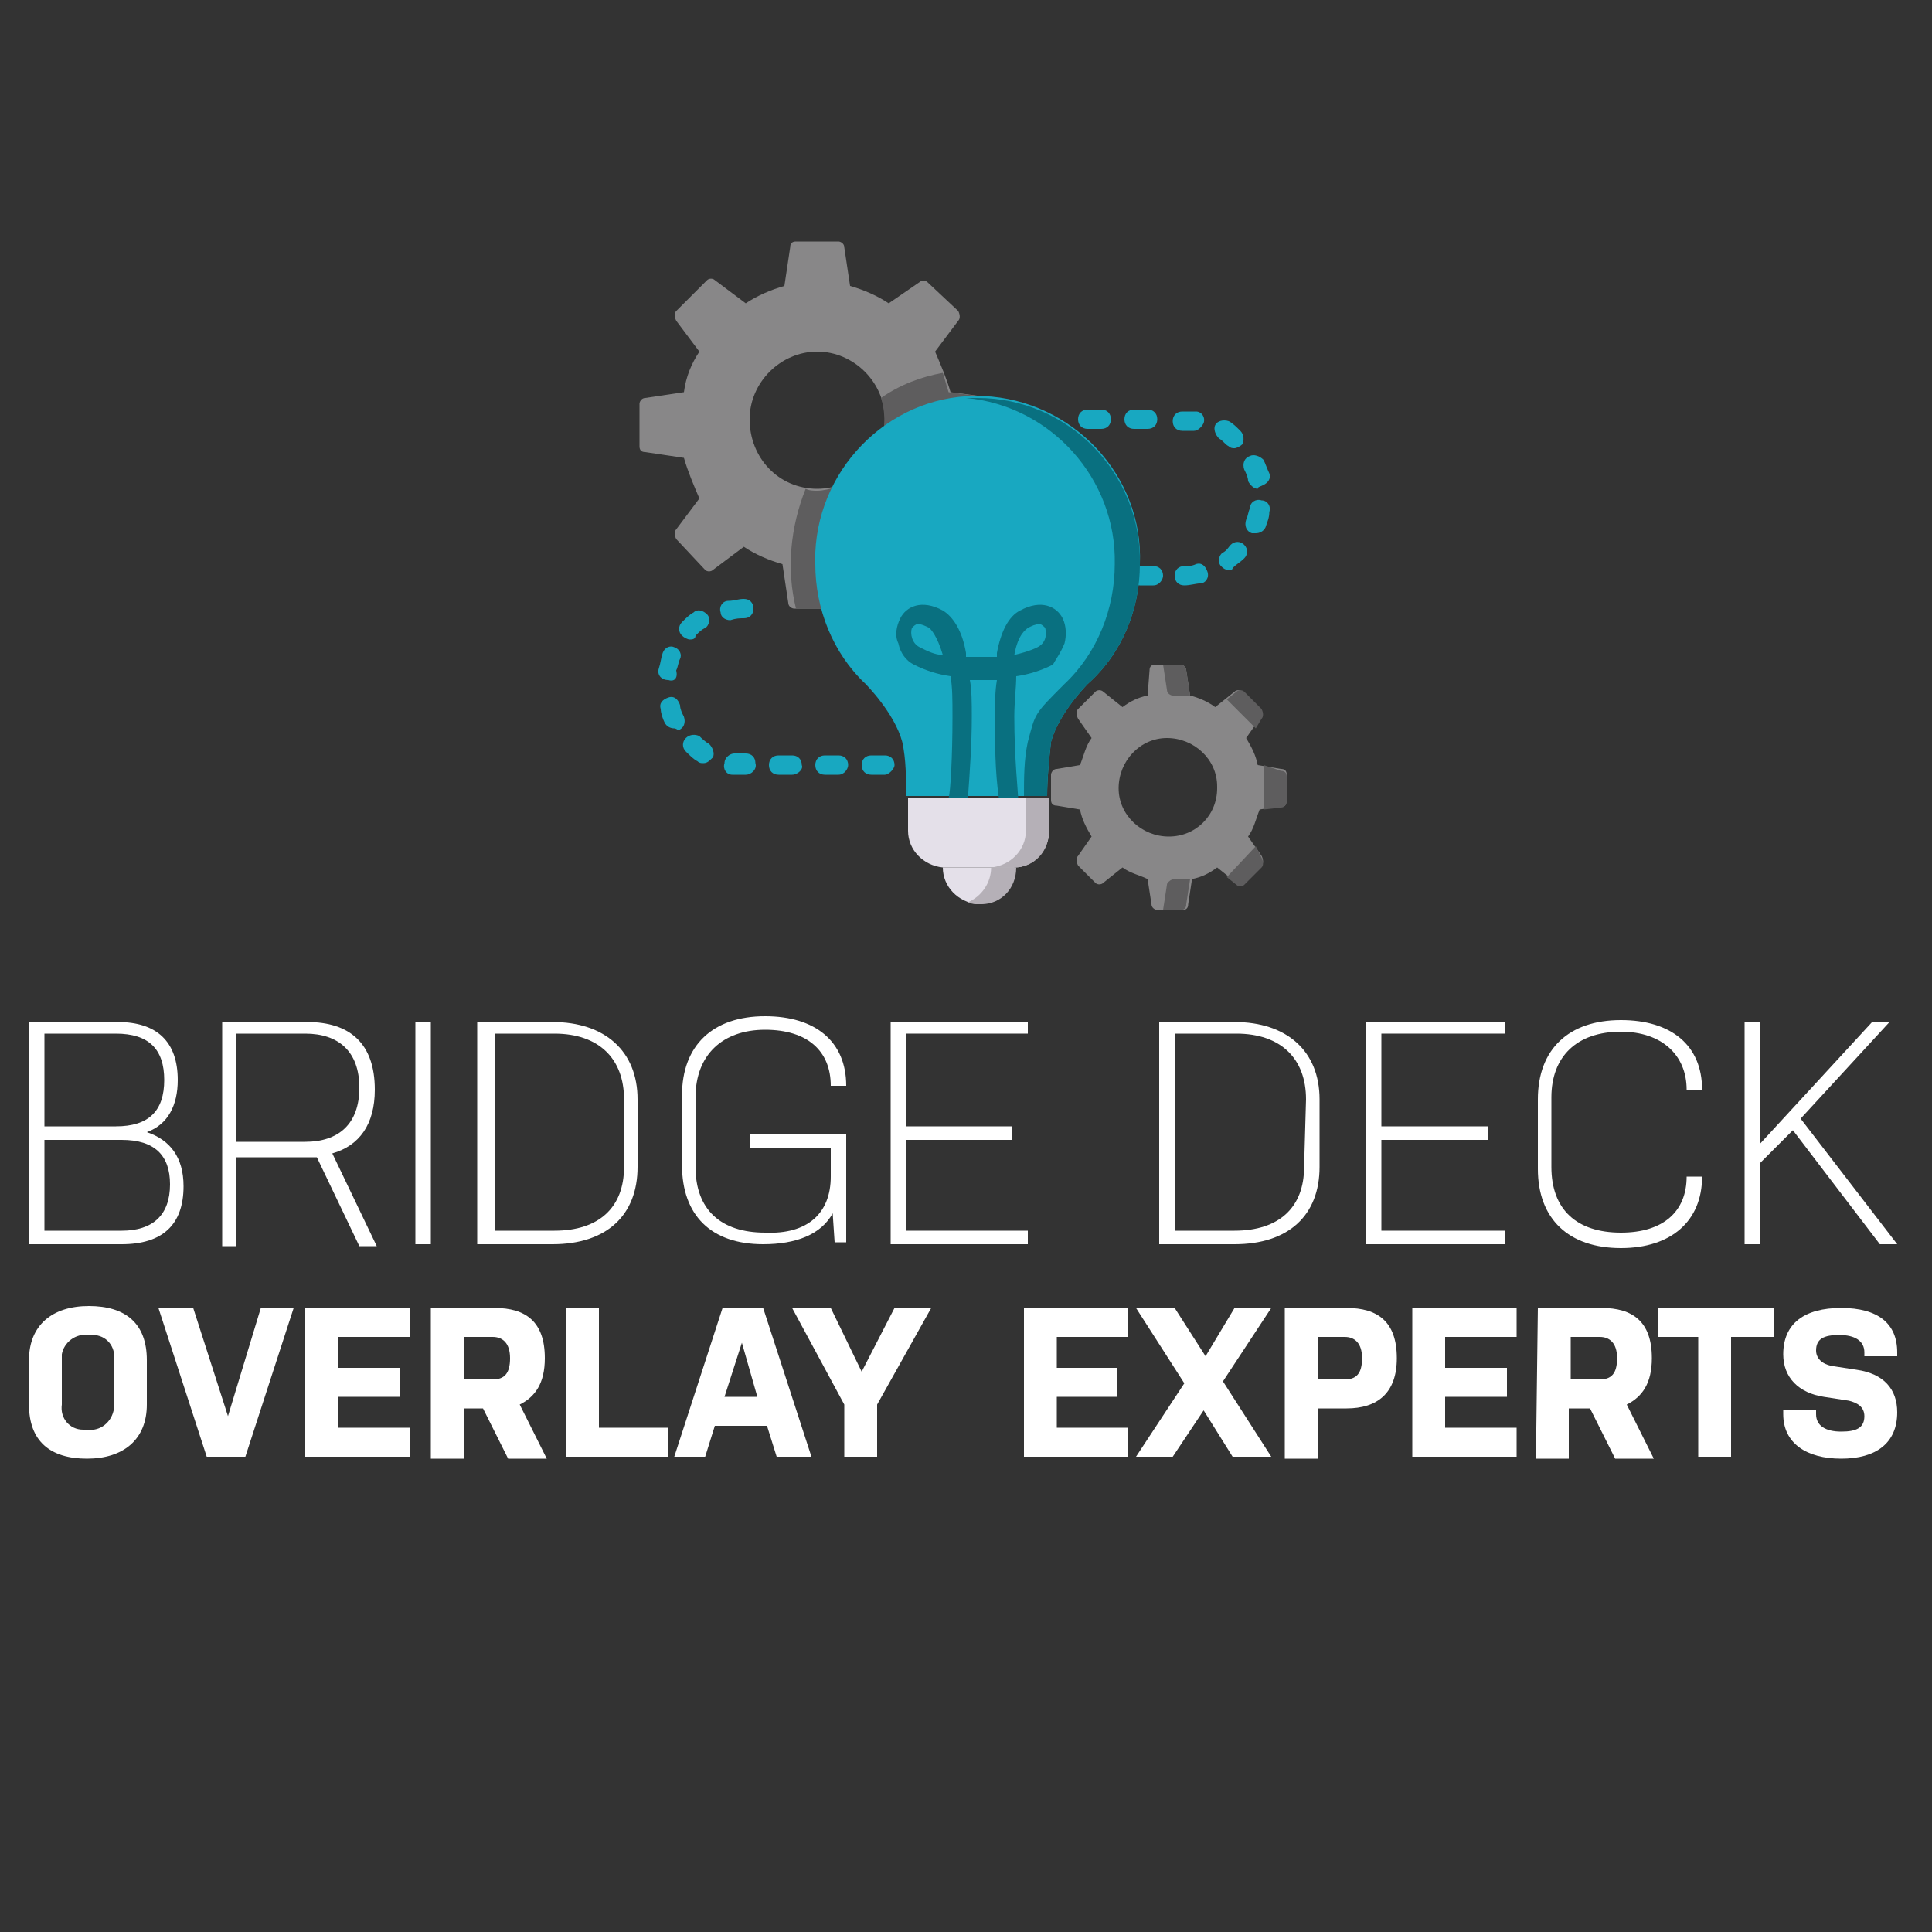 <?xml version="1.0" encoding="UTF-8"?> <!-- Generator: Adobe Illustrator 24.2.1, SVG Export Plug-In . SVG Version: 6.00 Build 0) --> <svg xmlns="http://www.w3.org/2000/svg" xmlns:xlink="http://www.w3.org/1999/xlink" version="1.1" id="Layer_1" x="0px" y="0px" viewBox="0 0 100 100" style="enable-background:new 0 0 100 100;" xml:space="preserve"><rect x="0" y="0" width="100" height="100" fill="#333333" stroke="none"/> <style type="text/css"> .st0{fill:#FFFFFF;} .st1{fill:#888788;} .st2{fill:#097080;} .st3{fill:#18A8C1;} .st4{fill:#E4E0E9;} .st5{fill:#5E5D5E;} .st6{fill:#514D4E;} .st7{fill:#403E3C;} .st8{fill:#8B8788;} .st9{fill:#C5C0C7;} .st10{fill:#6D696A;} .st11{fill:#B5B0B7;} .st12{fill:#A9A4AB;} .st13{fill:#8B898B;} .st14{fill:#FBF9FC;} .st15{fill:#727170;} .st16{fill:#F6F3FA;} .st17{fill:#EFF1EF;} </style> <g id="Layer_2_3_"> <g id="_24_Grid_Col_2_"> <path class="st3" d="M57,22.2h-0.7c-0.3,0-0.5-0.2-0.5-0.5s0.2-0.5,0.5-0.5H57c0.3,0,0.5,0.2,0.5,0.5S57.3,22.2,57,22.2 M59.4,22.2h-0.7c-0.3,0-0.5-0.2-0.5-0.5s0.2-0.5,0.5-0.5h0.7c0.3,0,0.5,0.2,0.5,0.5S59.7,22.2,59.4,22.2 M61.8,22.3L61.8,22.3 c-0.2,0-0.3,0-0.4,0h-0.2c-0.3,0-0.5-0.2-0.5-0.5c0-0.3,0.2-0.5,0.5-0.5h0.2c0.2,0,0.3,0,0.5,0c0.3,0,0.5,0.3,0.4,0.6 C62.2,22.1,62,22.3,61.8,22.3 M63.9,23.2c-0.1,0-0.2,0-0.3-0.1c-0.2-0.1-0.3-0.3-0.5-0.4c-0.2-0.2-0.3-0.5-0.2-0.7 c0.1-0.2,0.4-0.3,0.7-0.2c0,0,0,0,0,0c0.2,0.1,0.4,0.3,0.6,0.5c0.2,0.2,0.2,0.5,0.1,0.7C64.2,23.1,64,23.2,63.9,23.2 M65.1,25.3 c-0.2,0-0.4-0.2-0.5-0.4c0-0.2-0.1-0.4-0.2-0.6c-0.1-0.3,0-0.6,0.3-0.7c0.2-0.1,0.5,0,0.7,0.2c0,0,0,0,0,0 c0.1,0.2,0.2,0.5,0.3,0.7c0.1,0.3-0.1,0.5-0.3,0.6c0,0,0,0,0,0C65.2,25.2,65.1,25.2,65.1,25.3 M65,27.6c-0.1,0-0.1,0-0.2,0 c-0.3-0.1-0.4-0.4-0.3-0.7c0.1-0.2,0.1-0.4,0.2-0.6c0-0.3,0.3-0.5,0.6-0.4c0,0,0,0,0,0c0.3,0,0.5,0.3,0.4,0.6c0,0,0,0,0,0 c0,0.3-0.1,0.5-0.2,0.8C65.4,27.5,65.2,27.6,65,27.6 M63.6,29.5c-0.2,0-0.3-0.1-0.4-0.2c-0.2-0.2-0.1-0.6,0.1-0.7 c0.2-0.1,0.3-0.3,0.4-0.4c0.2-0.2,0.5-0.2,0.7,0c0,0,0,0,0,0c0.2,0.2,0.2,0.5,0,0.7c-0.2,0.2-0.4,0.3-0.6,0.5 C63.8,29.5,63.7,29.5,63.6,29.5 M61.3,30.3c-0.3,0-0.5-0.2-0.5-0.5c0-0.3,0.2-0.5,0.5-0.5c0.2,0,0.4,0,0.6-0.1 c0.3-0.1,0.5,0.1,0.6,0.4c0,0,0,0,0,0c0.1,0.3-0.1,0.6-0.4,0.6C61.9,30.2,61.6,30.3,61.3,30.3L61.3,30.3 M59.7,30.3H59 c-0.3,0-0.5-0.2-0.5-0.5c0-0.3,0.2-0.5,0.5-0.5h0.7c0.3,0,0.5,0.2,0.5,0.5C60.2,30,60,30.3,59.7,30.3"></path> <path class="st3" d="M37.8,32.1c-0.3,0-0.5-0.2-0.5-0.4c-0.1-0.3,0.1-0.6,0.4-0.6c0,0,0,0,0,0c0.3,0,0.5-0.1,0.8-0.1 c0.3,0,0.5,0.2,0.5,0.5S38.8,32,38.5,32C38.3,32,38.1,32,37.8,32.1L37.8,32.1 M35.7,33.1c-0.1,0-0.3-0.1-0.4-0.2 c-0.2-0.2-0.2-0.5,0-0.7c0.2-0.2,0.4-0.4,0.6-0.5c0.2-0.2,0.5-0.1,0.7,0.1c0,0,0,0,0,0c0.2,0.2,0.1,0.6-0.1,0.7 c-0.2,0.1-0.3,0.2-0.5,0.4C36,33.1,35.8,33.1,35.7,33.1 M34.6,35.2L34.6,35.2c-0.4,0-0.6-0.3-0.5-0.6c0,0,0,0,0,0 c0.1-0.3,0.1-0.5,0.2-0.8c0.1-0.3,0.4-0.4,0.6-0.3c0,0,0,0,0,0c0.3,0.1,0.4,0.4,0.3,0.6c0,0,0,0,0,0c-0.1,0.2-0.1,0.4-0.2,0.6 C35.1,35.1,34.9,35.3,34.6,35.2 M34.9,37.7c-0.2,0-0.4-0.1-0.5-0.3c-0.1-0.2-0.2-0.5-0.2-0.7c-0.1-0.3,0.1-0.5,0.4-0.6 c0,0,0,0,0,0c0.3-0.1,0.5,0.1,0.6,0.4c0,0,0,0,0,0c0,0.2,0.1,0.4,0.2,0.6c0.1,0.3,0,0.6-0.3,0.7C35,37.7,34.9,37.7,34.9,37.7 M36.4,39.5c-0.1,0-0.2,0-0.3-0.1c-0.2-0.1-0.4-0.3-0.6-0.5c-0.2-0.2-0.2-0.5,0-0.7c0.2-0.2,0.5-0.2,0.7-0.1c0,0,0,0,0,0 c0.1,0.1,0.3,0.3,0.5,0.4c0.2,0.2,0.3,0.5,0.2,0.7C36.7,39.4,36.6,39.5,36.4,39.5 M38.6,40.1h-0.2c-0.2,0-0.4,0-0.5,0 c-0.3,0-0.5-0.3-0.4-0.6c0,0,0,0,0,0c0-0.3,0.3-0.5,0.5-0.5c0,0,0,0,0,0c0.1,0,0.3,0,0.4,0h0.2c0.3,0,0.5,0.2,0.5,0.5 C39.2,39.8,38.9,40.1,38.6,40.1 M41,40.1h-0.7c-0.3,0-0.5-0.2-0.5-0.5c0-0.3,0.2-0.5,0.5-0.5H41c0.3,0,0.5,0.2,0.5,0.5 C41.6,39.8,41.3,40.1,41,40.1 M43.4,40.1h-0.7c-0.3,0-0.5-0.2-0.5-0.5c0-0.3,0.2-0.5,0.5-0.5h0.7c0.3,0,0.5,0.2,0.5,0.5 C43.9,39.8,43.7,40.1,43.4,40.1 M45.8,40.1h-0.7c-0.3,0-0.5-0.2-0.5-0.5c0-0.3,0.2-0.5,0.5-0.5h0.7c0.3,0,0.5,0.2,0.5,0.5 C46.3,39.8,46,40.1,45.8,40.1L45.8,40.1"></path> <path class="st4" d="M48.8,44.9h3.7c0,1-0.8,1.8-1.8,1.9h-0.1C49.6,46.7,48.8,45.9,48.8,44.9"></path> <path class="st4" d="M54.3,41.3H47V43c0,1,0.8,1.8,1.8,1.9c0,0,0,0,0,0h3.7c1,0,1.8-0.9,1.8-1.9V41.3z"></path> <path class="st1" d="M42.3,25.3c-2,0-3.5-1.6-3.5-3.6c0-1.9,1.6-3.5,3.5-3.5s3.5,1.6,3.5,3.5C45.8,23.6,44.3,25.3,42.3,25.3 M51.5,23.4v-2.8l-2.3-0.3c-0.2-0.7-0.5-1.4-0.8-2.1l1.2-1.6c0.1-0.1,0.1-0.3,0-0.5L48,14.6c-0.1-0.1-0.3-0.1-0.4,0L46,15.7 c-0.6-0.4-1.3-0.7-2-0.9l-0.3-2c0-0.2-0.2-0.3-0.3-0.3h-2.2c-0.2,0-0.3,0.1-0.3,0.3l-0.3,2c-0.7,0.2-1.4,0.5-2,0.9L37,14.5 c-0.1-0.1-0.3-0.1-0.4,0L35,16.1c-0.1,0.1-0.1,0.3,0,0.5l1.2,1.6c-0.4,0.6-0.7,1.3-0.8,2.1l-2,0.3c-0.2,0-0.3,0.2-0.3,0.3v2.2 c0,0.2,0.1,0.3,0.3,0.3l2,0.3c0.2,0.7,0.5,1.4,0.8,2.1L35,27.4c-0.1,0.1-0.1,0.3,0,0.5l1.5,1.6c0.1,0.1,0.3,0.1,0.4,0l1.6-1.2 c0.6,0.4,1.3,0.7,2,0.9l0.3,2c0,0.2,0.2,0.3,0.3,0.3h2.5l0.3-2.3c0.7-0.2,1.4-0.5,2-0.9l1.8,1.4l1.9-2l-1.4-1.9 c0.4-0.6,0.7-1.3,0.8-2.1L51.5,23.4z"></path> <path class="st5" d="M51.4,23.4v-2.8l-2.3-0.3c-0.1-0.3-0.2-0.7-0.3-1c-1.1,0.2-2.2,0.6-3.2,1.3c0.6,1.9-0.4,3.9-2.3,4.6 c-0.3,0.1-0.7,0.2-1,0.2c-0.2,0-0.4,0-0.6-0.1c-0.8,2-1,4.2-0.5,6.2h2.4l0.3-2.3c0.7-0.2,1.4-0.5,2-0.9l1.8,1.4l1.9-2l-1.4-1.9 c0.4-0.6,0.7-1.3,0.8-2.1L51.4,23.4z"></path> <path class="st1" d="M60.5,43.3c-1.4,0-2.6-1.1-2.6-2.5c0-1.4,1.1-2.6,2.5-2.6c1.4,0,2.6,1.1,2.6,2.5c0,0,0,0,0,0.1 C63,42.2,61.9,43.3,60.5,43.3C60.5,43.3,60.5,43.3,60.5,43.3 M66.6,41.4v-1.3c0-0.2-0.1-0.3-0.3-0.3l-1.2-0.2 c-0.1-0.5-0.3-0.9-0.6-1.4l0.7-1c0.1-0.1,0.1-0.3,0-0.5l-0.9-0.9c-0.1-0.1-0.3-0.1-0.4,0l-1,0.8c-0.4-0.3-0.9-0.5-1.3-0.6 l-0.2-1.3c0-0.2-0.2-0.3-0.3-0.3h-1.3c-0.2,0-0.3,0.1-0.3,0.3L59.4,36c-0.5,0.1-0.9,0.3-1.3,0.6l-1-0.8c-0.1-0.1-0.3-0.1-0.4,0 l-0.9,0.9c-0.1,0.1-0.1,0.3,0,0.5l0.7,1c-0.3,0.4-0.4,0.9-0.6,1.4l-1.2,0.2c-0.2,0-0.3,0.2-0.3,0.3v1.3c0,0.2,0.1,0.3,0.3,0.3 l1.2,0.2c0.1,0.5,0.3,0.9,0.6,1.4l-0.7,1c-0.1,0.1-0.1,0.3,0,0.5l0.9,0.9c0.1,0.1,0.3,0.1,0.4,0l1-0.8c0.4,0.3,0.9,0.4,1.3,0.6 l0.2,1.3c0,0.2,0.2,0.3,0.3,0.3h1.3c0.2,0,0.3-0.1,0.3-0.3l0.2-1.3c0.5-0.1,0.9-0.3,1.3-0.6l1,0.8c0.1,0.1,0.3,0.1,0.4,0l0.9-0.9 c0.1-0.1,0.1-0.3,0-0.5l-0.7-1c0.3-0.4,0.4-0.9,0.6-1.4l1.2-0.2C66.5,41.8,66.6,41.6,66.6,41.4"></path> <path class="st5" d="M65,37.7l0.3-0.5c0.1-0.1,0.1-0.3,0-0.5l-0.9-0.9c-0.1-0.1-0.3-0.1-0.4,0l-0.5,0.4L65,37.7z"></path> <path class="st5" d="M61.6,36l-0.2-1.3c0-0.2-0.2-0.3-0.3-0.3h-0.9l0.2,1.3c0,0.2,0.2,0.3,0.3,0.3H61.6z"></path> <path class="st5" d="M63.5,45.4l0.5,0.4c0.1,0.1,0.3,0.1,0.4,0l0.9-0.9c0.1-0.1,0.1-0.3,0-0.5L65,43.8L63.5,45.4z"></path> <path class="st5" d="M65.4,39.6v2.3l0.9-0.1c0.2,0,0.3-0.2,0.3-0.3v-1.3c0-0.2-0.1-0.3-0.3-0.3L65.4,39.6z"></path> <path class="st5" d="M60.4,45.8l-0.2,1.3h0.9c0.2,0,0.3-0.1,0.3-0.3l0.2-1.3h-0.9C60.5,45.6,60.4,45.7,60.4,45.8"></path> <path class="st3" d="M59,29.2c0.2-4.6-3.5-8.5-8.1-8.7c-4.6-0.2-8.5,3.5-8.7,8.1c0,0.2,0,0.4,0,0.6c0,2.3,0.9,4.6,2.6,6.2 c0,0,1.5,1.5,1.9,3c0.2,0.9,0.2,1.9,0.2,2.8h7.3c0-0.9,0.1-1.9,0.2-2.8c0.4-1.5,1.9-3,1.9-3C58.1,33.8,59,31.5,59,29.2"></path> <path class="st11" d="M51.3,44.9c0,0.8-0.5,1.5-1.2,1.8c0.2,0.1,0.4,0.1,0.6,0.1h0.1c1,0,1.8-0.8,1.8-1.9H51.3z"></path> <path class="st11" d="M53.1,41.3V43c0,1-0.8,1.8-1.8,1.9c0,0,0,0,0,0h1.2c1,0,1.8-0.8,1.8-1.9v-1.7H53.1z"></path> <path class="st2" d="M59,29.2c0.1-4.7-3.7-8.6-8.4-8.6c-0.2,0-0.4,0-0.6,0c4.4,0.4,7.8,4.2,7.7,8.6c0,2.3-0.9,4.6-2.6,6.2 c-1.6,1.6-1.5,1.5-1.9,3c-0.2,0.9-0.2,1.9-0.2,2.8h1.2c0-0.9,0.1-1.9,0.2-2.8c0.4-1.5,1.9-3,1.9-3C58.1,33.8,59,31.5,59,29.2"></path> <path class="st2" d="M53.7,33.5c-0.4,0.2-0.8,0.3-1.2,0.4c0.2-1.1,0.6-1.3,0.7-1.4c0.2-0.1,0.4-0.2,0.6-0.2c0.1,0,0.2,0.1,0.3,0.2 C54.2,32.9,54.1,33.3,53.7,33.5 M47.6,33.5c-0.4-0.2-0.5-0.7-0.4-1c0.1-0.1,0.2-0.2,0.3-0.2c0.2,0,0.4,0.1,0.6,0.2 c0.1,0.1,0.4,0.4,0.7,1.4C48.4,33.9,48,33.7,47.6,33.5 M55.1,33.3c0.1-0.4,0.1-0.9-0.1-1.3c-0.3-0.6-1.1-1-2.2-0.4 c-0.6,0.3-1,1.1-1.2,2.2l0,0.2c-0.3,0-0.6,0-0.8,0s-0.5,0-0.8,0c0-0.1,0-0.2,0-0.2c-0.2-1.2-0.7-1.9-1.2-2.2 c-1.1-0.6-1.9-0.2-2.2,0.4c-0.2,0.4-0.3,0.9-0.1,1.3c0.1,0.5,0.4,0.9,0.8,1.1c0.6,0.3,1.2,0.5,1.9,0.6c0.1,0.6,0.1,1.2,0.1,2.1 c0,2-0.1,3.9-0.2,4.2h1c0.1-1.4,0.2-2.8,0.2-4.2c0-0.7,0-1.4-0.1-1.9c0.4,0,0.7,0,0.7,0c0,0,0.3,0,0.7,0c-0.1,0.6-0.1,1.2-0.1,1.9 c0,1.4,0,2.8,0.2,4.2h1c0-0.2-0.2-2.1-0.2-4.2c0-0.8,0.1-1.5,0.1-2.1c0.7-0.1,1.3-0.3,1.9-0.6C54.6,34.2,54.9,33.8,55.1,33.3"></path> <path class="st0" d="M2.3,63.7h4c1.6,0,2.5-0.8,2.5-2.4C8.8,59.8,8,59,6.3,59H2.3V63.7z M2.3,58.3H6c1.7,0,2.5-0.8,2.5-2.4 S7.7,53.5,6,53.5H2.3V58.3z M1.5,52.9h4.6c2,0,3.1,1,3.1,3c0,1.3-0.5,2.3-1.6,2.7c1.2,0.4,1.9,1.3,1.9,2.8c0,2-1.1,3-3.2,3H1.5 V52.9z"></path> <path class="st0" d="M12.2,59.1h3.6c1.7,0,2.8-0.9,2.8-2.8s-1.1-2.8-2.8-2.8h-3.6V59.1z M11.5,52.9h4.4c2.2,0,3.5,1.1,3.5,3.5 c0,1.8-0.8,2.9-2.2,3.3l2.3,4.8h-0.9l-2.2-4.6c-0.2,0-0.4,0-0.6,0h-3.6v4.6h-0.7V52.9z"></path> <rect x="21.5" y="52.9" class="st0" width="0.8" height="11.5"></rect> <path class="st0" d="M32.3,56.9c0-2.1-1.3-3.4-3.6-3.4h-3.1v10.2h3.1c2.3,0,3.6-1.2,3.6-3.3L32.3,56.9z M33,60.4 c0,2.5-1.6,4-4.4,4h-3.9V52.9h3.9c2.7,0,4.4,1.5,4.4,4L33,60.4z"></path> <path class="st0" d="M43,60.9v-1.5h-4.2v-0.7h5v5.6h-0.6l-0.1-1.5c-0.6,1.1-1.9,1.6-3.6,1.6c-2.7,0-4.2-1.5-4.2-4.1v-3.6 c0-2.6,1.6-4.1,4.3-4.1c2.6,0,4.2,1.3,4.2,3.6H43c0-1.8-1.2-2.9-3.4-2.9c-2.2,0-3.6,1.3-3.6,3.5v3.6c0,2.2,1.3,3.4,3.6,3.4 C41.8,63.9,43,62.8,43,60.9"></path> <polygon class="st0" points="46.1,52.9 53.2,52.9 53.2,53.5 46.9,53.5 46.9,58.3 52.4,58.3 52.4,59 46.9,59 46.9,63.7 53.2,63.7 53.2,64.4 46.1,64.4 "></polygon> <path class="st0" d="M67.6,56.9c0-2.1-1.3-3.4-3.6-3.4h-3.2v10.2h3.1c2.3,0,3.6-1.2,3.6-3.3L67.6,56.9z M68.3,60.4 c0,2.5-1.6,4-4.4,4H60V52.9h3.9c2.7,0,4.4,1.5,4.4,4V60.4z"></path> <polygon class="st0" points="70.7,52.9 77.9,52.9 77.9,53.5 71.5,53.5 71.5,58.3 77,58.3 77,59 71.5,59 71.5,63.7 77.9,63.7 77.9,64.4 70.7,64.4 "></polygon> <path class="st0" d="M88.1,60.9L88.1,60.9c0,2.3-1.6,3.7-4.2,3.7c-2.7,0-4.3-1.5-4.3-4.1v-3.6c0-2.6,1.6-4.1,4.3-4.1 c2.6,0,4.2,1.3,4.2,3.6v0h-0.8v0c0-1.8-1.3-3-3.4-3c-2.3,0-3.6,1.3-3.6,3.4v3.6c0,2.2,1.3,3.4,3.6,3.4c2.2,0,3.4-1.1,3.4-2.9v0 H88.1z"></path> <polygon class="st0" points="92.8,58.5 91.1,60.2 91.1,64.4 90.3,64.4 90.3,52.9 91.1,52.9 91.1,59.2 96.9,52.9 97.8,52.9 93.2,57.9 98.2,64.4 97.3,64.4 "></polygon> <path class="st0" d="M5.9,70.4c0.1-0.7-0.4-1.3-1.1-1.3c-0.1,0-0.2,0-0.2,0c-0.7-0.1-1.3,0.4-1.4,1c0,0.1,0,0.2,0,0.3v2.3 c-0.1,0.7,0.4,1.3,1.1,1.3c0.1,0,0.2,0,0.2,0c0.7,0.1,1.3-0.4,1.4-1.1c0-0.1,0-0.2,0-0.3V70.4z M7.6,72.7c0,1.8-1.2,2.8-3.1,2.8 s-3-0.9-3-2.8v-2.3c0-1.8,1.2-2.8,3.1-2.8s3,0.9,3,2.8V72.7z"></path> <polygon class="st0" points="8.2,67.7 10,67.7 11.8,73.3 13.5,67.7 15.2,67.7 12.7,75.4 10.7,75.4 "></polygon> <polygon class="st0" points="15.8,67.7 21.2,67.7 21.2,69.2 17.5,69.2 17.5,70.8 20.7,70.8 20.7,72.3 17.5,72.3 17.5,73.9 21.2,73.9 21.2,75.4 15.8,75.4 "></polygon> <path class="st0" d="M24,71.4h1.5c0.6,0,0.9-0.3,0.9-1.1c0-0.8-0.4-1.1-0.9-1.1H24V71.4z M22.3,67.7h3.3c1.6,0,2.6,0.7,2.6,2.6 c0,1.3-0.5,2-1.3,2.4l1.4,2.8h-2l-1.3-2.6H24v2.6h-1.7V67.7z"></path> <polygon class="st0" points="29.3,67.7 31,67.7 31,73.9 34.6,73.9 34.6,75.4 29.3,75.4 "></polygon> <path class="st0" d="M37.5,72.3h1.7l-0.8-2.8L37.5,72.3z M42,75.4h-1.8l-0.5-1.6H37l-0.5,1.6h-1.6l2.5-7.7h2.1L42,75.4z"></path> <polygon class="st0" points="45.4,75.4 43.7,75.4 43.7,72.7 41,67.7 43,67.7 44.6,71 46.3,67.7 48.2,67.7 45.4,72.7 "></polygon> <polygon class="st0" points="53,67.7 58.4,67.7 58.4,69.2 54.7,69.2 54.7,70.8 57.8,70.8 57.8,72.3 54.7,72.3 54.7,73.9 58.4,73.9 58.4,75.4 53,75.4 "></polygon> <polygon class="st0" points="62.3,73 60.7,75.4 58.8,75.4 61.3,71.6 58.8,67.7 60.8,67.7 62.4,70.2 63.9,67.7 65.8,67.7 63.3,71.5 65.8,75.4 63.8,75.4 "></polygon> <path class="st0" d="M68.2,71.4h1.4c0.6,0,0.9-0.3,0.9-1.1c0-0.8-0.4-1.1-0.9-1.1h-1.4V71.4z M66.5,67.7h3.2 c1.6,0,2.6,0.7,2.6,2.6c0,1.8-1,2.6-2.6,2.6h-1.5v2.6h-1.7L66.5,67.7z"></path> <polygon class="st0" points="73.1,67.7 78.5,67.7 78.5,69.2 74.8,69.2 74.8,70.8 78,70.8 78,72.3 74.8,72.3 74.8,73.9 78.5,73.9 78.5,75.4 73.1,75.4 "></polygon> <path class="st0" d="M81.3,71.4h1.5c0.6,0,0.9-0.3,0.9-1.1c0-0.8-0.4-1.1-0.9-1.1h-1.5V71.4z M79.6,67.7h3.3 c1.6,0,2.6,0.7,2.6,2.6c0,1.3-0.5,2-1.3,2.4l1.4,2.8h-2l-1.3-2.6h-1.1v2.6h-1.7L79.6,67.7z"></path> <polygon class="st0" points="85.8,67.7 91.8,67.7 91.8,69.2 89.6,69.2 89.6,75.4 87.9,75.4 87.9,69.2 85.8,69.2 "></polygon> <path class="st0" d="M95.7,72.5l-1.3-0.2c-1.3-0.2-2.1-1-2.1-2.2c0-1.6,1.1-2.4,3-2.4s2.9,0.8,2.9,2.3v0.2h-1.7V70 c0-0.6-0.5-0.9-1.3-0.9c-0.8,0-1.2,0.2-1.2,0.8c0,0.4,0.3,0.7,0.8,0.8l1.3,0.2c1.4,0.2,2.1,1,2.1,2.2c0,1.6-1.1,2.4-2.9,2.4 c-1.8,0-3-0.8-3-2.3V73H94v0.2c0,0.6,0.5,0.9,1.3,0.9s1.2-0.2,1.2-0.8C96.5,72.8,96.1,72.6,95.7,72.5"></path> </g> </g> </svg> 